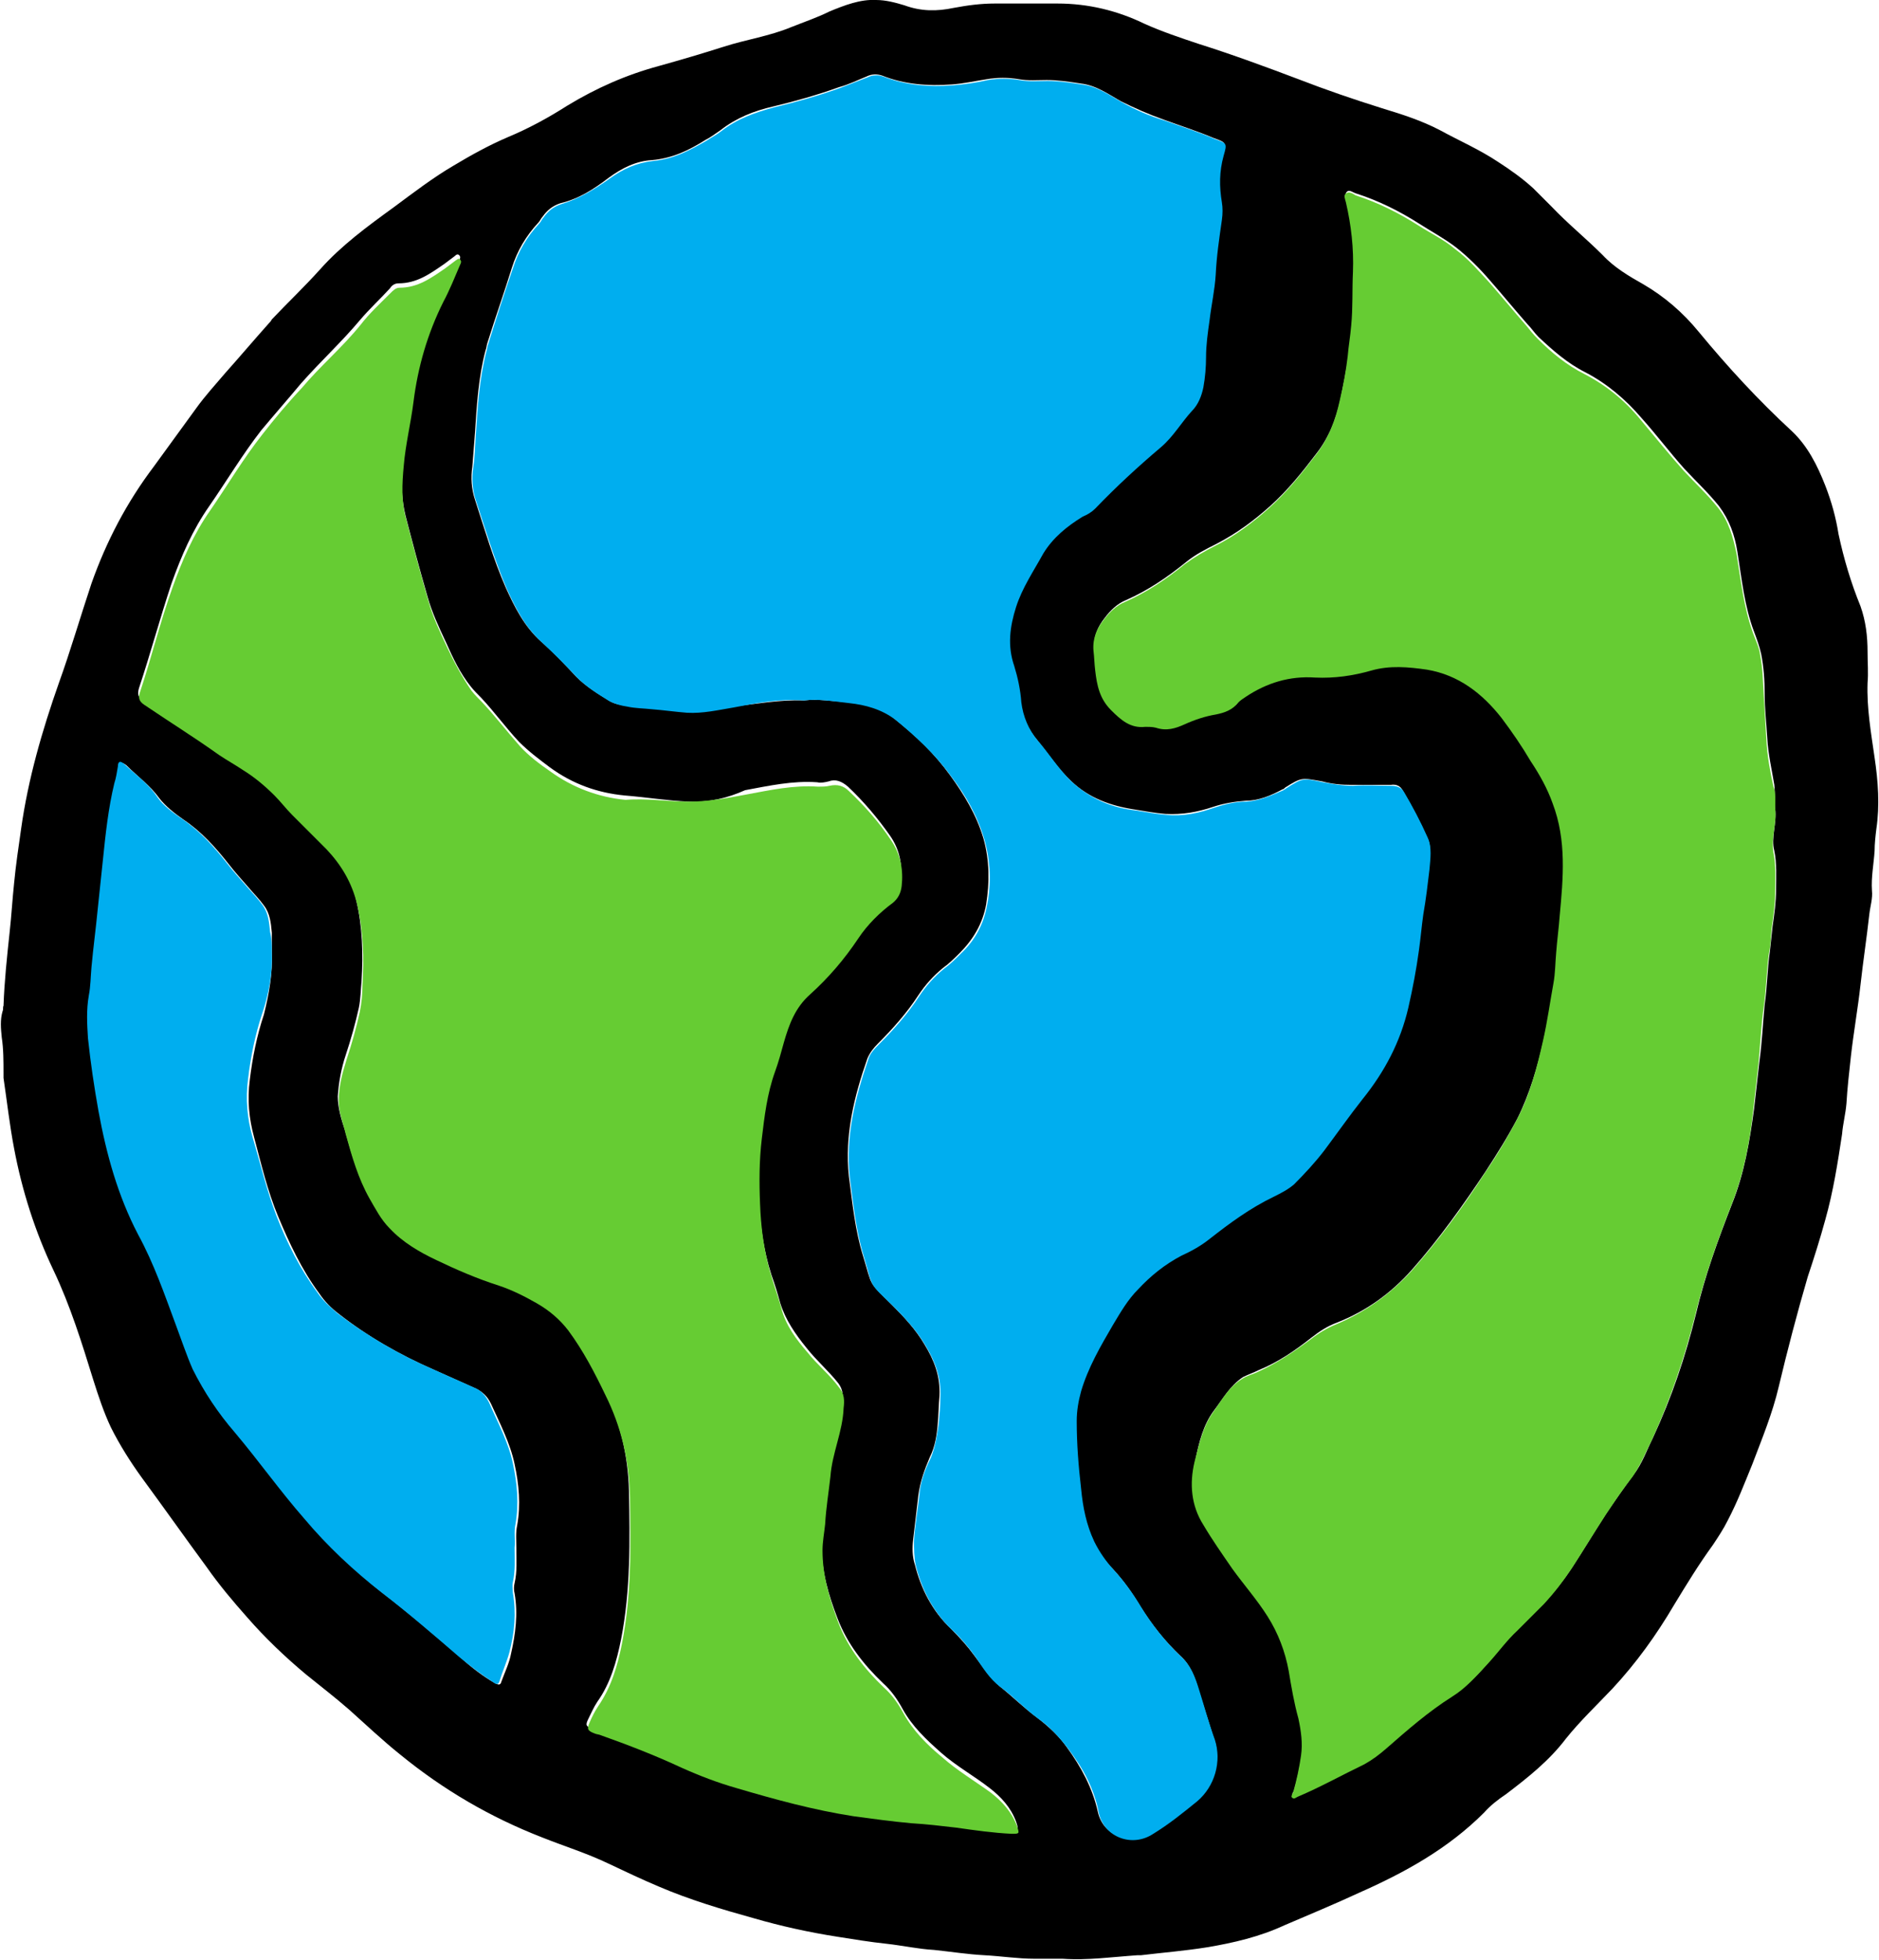 <svg xmlns="http://www.w3.org/2000/svg" xmlns:xlink="http://www.w3.org/1999/xlink" viewBox="0 0 213.6 222.7" style="enable-background:new 0 0 213.6 222.7;"><style>.st0{fill:#D172E0;}
.st1{fill:#EA1F27;}
.st2{fill:#F7EA2F;}
.st3{fill:#FF9900;}
.st4{fill:#66CC33;}
.st5{fill:#00AEEF;}
.st6{fill:#AAF4FF;}
.st7{fill:#F496C2;}
.st8{fill:#D8D8D8;}
.st9{fill:#FCCEB0;}
.st10{fill:#FFFFFF;}</style><g id="Layer_1"><g><path d="M120.8 222.6c-1.1.0-2.1.0-3.2.0-1.9.0-3.8-.3-5.7-.4s-3.8-.4-5.7-.6c-1.8-.1-3.6-.5-5.4-.7-1.9-.2-3.7-.5-5.6-.8-3.2-.5-6.4-1.2-9.5-2.1-3.6-1-7.3-2.1-10.8-3.6-1.9-.8-3.8-1.7-5.7-2.6-2.5-1.2-5.1-2-7.6-3-5.9-2.3-11.2-5.4-16.1-9.4-2-1.6-3.9-3.4-5.8-5.1-1.6-1.4-3.3-2.7-4.9-4-2.4-2-4.7-4.2-6.7-6.5-1.6-1.8-3.2-3.7-4.6-5.7-2.5-3.4-4.9-6.8-7.4-10.2-1.3-1.8-2.5-3.7-3.5-5.7-.8-1.7-1.4-3.5-2-5.4-1.3-4.2-2.6-8.4-4.5-12.4-2.1-4.4-3.6-9.1-4.5-13.9-.5-2.6-.8-5.3-1.2-8 0-.2.0-.3.0-.5.0-1.4.0-2.8-.2-4.1-.1-1-.2-2 .1-3 .1-.2.0-.4.1-.6.1-2.8.4-5.6.7-8.4.2-1.8.3-3.6.5-5.5.2-2.1.5-4.1.8-6.2.8-5.7 2.4-11.2 4.3-16.6C8 74 9.1 70.2 10.4 66.3c1.7-4.8 4-9.2 7.1-13.3 1.6-2.2 3.2-4.4 4.8-6.6 1-1.4 2.2-2.7 3.3-4 1.7-1.9 3.3-3.8 5-5.7.1-.1.2-.2.3-.4 1.8-1.9 3.7-3.7 5.5-5.7 2.4-2.7 5.4-4.9 8.3-7 2.3-1.7 4.5-3.4 6.9-4.8 2-1.2 4-2.3 6.1-3.2 2.4-1 4.6-2.2 6.8-3.6 3.3-2 6.7-3.5 10.4-4.5 2.5-.7 4.9-1.4 7.4-2.2s5.2-1.2 7.6-2.2c1.5-.6 3-1.1 4.4-1.8C96 .6 97.8-.1 99.6.0c1.1.0 2.2.3 3.2.6 1.9.7 3.7.7 5.6.3 1.6-.3 3.1-.5 4.7-.5 2.4.0 4.7.0 7.1.0 3.5.0 6.8.8 9.9 2.3 2 .9 4.1 1.6 6.2 2.3 3.8 1.2 7.6 2.6 11.3 4 3.1 1.2 6.3 2.3 9.5 3.3 2.3.7 4.5 1.4 6.6 2.5 2.2 1.2 4.5 2.2 6.6 3.6 1.4.9 2.8 1.9 4 3 .7.7 1.4 1.4 2.1 2.1 1.8 1.9 3.9 3.6 5.8 5.5 1.3 1.4 3 2.4 4.6 3.3 2.4 1.4 4.5 3.2 6.3 5.4 3.3 4 6.8 7.8 10.6 11.3 1.8 1.7 2.9 3.9 3.8 6.2.7 1.8 1.2 3.6 1.5 5.5.6 2.8 1.4 5.5 2.5 8.2.6 1.7.8 3.4.8 5.2.0 1.2.1 2.4.0 3.5-.1 2.9.4 5.7.8 8.5.4 2.7.6 5.4.2 8.1-.1.8-.2 1.7-.2 2.5-.1 1.5-.4 3-.3 4.5.1.9-.2 1.8-.3 2.7-.3 2.7-.7 5.3-1 8s-.8 5.5-1.1 8.2c-.2 1.8-.4 3.6-.5 5.3-.1 1.2-.4 2.3-.5 3.5-.5 3.3-1 6.5-1.9 9.7-.6 2.2-1.3 4.4-2 6.5-1.2 4.1-2.3 8.3-3.3 12.5-.7 3-1.9 5.9-3 8.8-.9 2.2-1.7 4.3-2.8 6.4-.5 1-1.1 1.9-1.7 2.8-1.6 2.2-3 4.5-4.4 6.8-2 3.4-4.3 6.6-7 9.5-1.8 1.9-3.7 3.7-5.3 5.7-1.9 2.5-4.3 4.4-6.8 6.3-.9.6-1.8 1.3-2.5 2.1-4.1 4.1-9 6.8-14.2 9.1-2.8 1.3-5.7 2.5-8.5 3.7-2.8 1.3-5.8 2-8.8 2.5-2.5.4-5 .6-7.5.9-.1.0-.2.0-.4.0C126.4 222.4 123.6 222.8 120.8 222.6zM91.4 79.6c1.6-.2 3.3.1 5 .2 1.9.1 3.8.6 5.3 1.9 2.4 1.9 4.5 3.9 6.3 6.4 1.6 2.2 3 4.5 3.8 7.2.7 2.5.7 5 .3 7.5-.4 2.2-1.5 4-3 5.5-.6.6-1.2 1.2-1.9 1.7-1.1.9-2 1.9-2.8 3.1-1.3 2-2.9 3.8-4.6 5.5-.5.5-.9 1-1.2 1.7-1.5 4.3-2.6 8.7-2.1 13.4.4 3 .7 6.1 1.6 9 1.1 3.6.5 2.8 3.3 5.6 1.4 1.4 2.7 2.8 3.7 4.5 1.1 1.8 1.8 3.6 1.7 5.8-.1 1.1-.1 2.1-.2 3.2-.1 1.3-.3 2.6-.9 3.8-.6 1.4-1.1 2.8-1.3 4.3-.2 1.7-.4 3.4-.6 5.1-.1.9-.1 1.9.2 2.8.7 2.8 2 5.3 4.1 7.3 1 1 1.9 2 2.7 3.1.9 1.2 1.7 2.4 2.8 3.4 1.5 1.2 2.8 2.5 4.3 3.6 1.3 1 2.5 2.1 3.4 3.4 1.6 2.2 2.9 4.6 3.5 7.3.6 2.8 3.8 3.9 6.2 2.4 1.7-1.1 3.4-2.4 5-3.7 2-1.7 2.9-4.5 2-7-.6-1.9-1.2-3.8-1.8-5.7-.4-1.4-.9-2.7-2-3.7-1.8-1.7-3.3-3.6-4.6-5.7-.9-1.5-1.9-2.9-3.1-4.2-.9-.9-1.7-2-2.2-3.2-.9-1.9-1.3-3.9-1.5-6-.3-2.6-.5-5.1-.5-7.7.0-1.2.2-2.3.5-3.4.8-2.7 2.2-5.1 3.6-7.5.9-1.4 1.7-2.9 2.9-4.1 1.4-1.5 3.1-2.8 4.9-3.8 1.1-.6 2.3-1.1 3.2-1.9 2.3-1.9 4.6-3.6 7.3-4.8.8-.4 1.6-.7 2.3-1.4 1.2-1.2 2.4-2.5 3.4-3.8 1.5-1.9 2.9-4 4.4-5.9 2.5-3.1 4.3-6.5 5.2-10.4.5-2.1.8-4.3 1.2-6.5.2-1.4.3-2.7.5-4.1.2-1.7.5-3.4.7-5.1.1-1.2.4-2.5-.2-3.6-.8-1.8-1.7-3.5-2.7-5.2-.3-.6-.8-.8-1.4-.7-1.5.0-2.9.0-4.4.0-1.2.0-2.3-.1-3.4-.4-2.3-.4-2.3-.5-4.2.7-.1.1-.2.2-.3.2-1.3.7-2.7 1.3-4.2 1.3-1.3.1-2.5.3-3.7.7-1.8.6-3.5.9-5.4.8-1.2-.1-2.3-.3-3.5-.5-2.7-.4-5.2-1.3-7.2-3.2-1.5-1.4-2.6-3.1-3.9-4.7-1.1-1.3-1.8-2.8-1.9-4.4-.1-1.4-.4-2.7-.8-4.1-.8-2.3-.5-4.5.2-6.7s2-4.1 3.1-6.1c1-1.9 2.6-3.2 4.5-4.2.5-.3 1-.5 1.4-.9 2.4-2.4 4.9-4.8 7.5-7 1.4-1.2 2.3-2.7 3.5-4.1.7-.8 1.1-1.7 1.3-2.7.2-1.1.3-2.3.3-3.4.0-1.4.2-2.8.4-4.2.2-1.7.7-3.4.7-5.2.1-2.1.5-4.1.7-6.2.1-.6.1-1.3.0-2-.3-1.8-.3-3.6.2-5.3.4-1.4.4-1.4-1-1.9-1.9-.8-3.8-1.4-5.7-2.1-1.7-.6-3.3-1.3-4.9-2.1-1.4-.8-2.8-1.8-4.5-2-1.3-.2-2.6-.4-3.9-.4-1.1.0-2.1.1-3.2-.1-1.2-.2-2.4-.2-3.6.0-1.3.2-2.6.5-4 .6-2.7.2-5.4.0-7.9-1-.6-.2-1.2-.2-1.8.1-1 .4-2 .9-3.1 1.2-2.5.9-5 1.6-7.5 2.2-2.2.5-4.2 1.3-6 2.7-.6.4-1.1.8-1.7 1.1-1.9 1.2-3.8 2.1-6.1 2.3-1.8.1-3.4.9-4.9 2-1.7 1.3-3.4 2.4-5.5 2.9-.9.3-1.5.8-2 1.5-.2.2-.3.5-.5.7-1.4 1.5-2.4 3.2-3 5.1-.9 2.9-1.9 5.7-2.8 8.6-.1.3-.1.6-.2.8-.8 3-1 6.2-1.2 9.3-.1 1.3-.2 2.6-.3 3.9-.2 1.3-.1 2.6.3 3.8 1.1 3.4 2.1 6.8 3.5 10 1 2.2 2.1 4.4 4 6.1 1.4 1.2 2.7 2.6 4 4 1.1 1.1 2.4 1.9 3.7 2.7.6.4 1.3.5 2 .6.9.2 1.9.2 2.8.3 1.3.1 2.7.3 4 .4 1.8.1 3.6-.3 5.3-.6C86 80 88.6 79.5 91.4 79.6zM201.8 91.9c-.1-.9.0-1.8-.1-2.7-.3-1.8-.7-3.5-.8-5.3-.1-1.7-.3-3.4-.3-5.1.0-1.5-.1-3-.4-4.5-.2-.9-.5-1.7-.8-2.5-1.1-2.9-1.4-6-1.9-9.1-.3-1.9-.9-3.6-2.1-5.2-1.2-1.5-2.6-2.8-3.9-4.2-1.7-1.9-3.2-3.9-4.9-5.8-1.8-2.1-3.9-3.9-6.4-5.2-2-1-3.7-2.5-5.3-4-.5-.5-.8-1-1.3-1.5-1.4-1.6-2.8-3.3-4.2-4.9-1.2-1.4-2.5-2.7-3.9-3.8-1.3-1-2.8-1.8-4.2-2.7-2.2-1.4-4.6-2.6-7.1-3.4-.4-.1-.8-.5-1.1-.2-.3.3.0.7.0 1 .6 2.6 1 5.2.8 7.9-.1 2 0 4.1-.2 6.1-.1 1.2-.2 2.3-.4 3.5-.2 1.7-.6 3.4-.9 5-.5 2.3-1.3 4.4-2.8 6.3-1.6 2.1-3.2 4.1-5.2 5.9-1.9 1.7-3.8 3.1-6.1 4.3-1.2.6-2.4 1.2-3.5 2.1-2.1 1.7-4.3 3.2-6.8 4.3-1 .4-1.8 1.2-2.4 2-.8 1-1.3 2.1-1.2 3.5.1.8.1 1.5.2 2.3.1 1.7.5 3.2 1.8 4.5 1.1 1.1 2.2 2.1 3.9 1.9.4.0.8-.1 1.2.1 1.2.4 2.2.1 3.3-.4 1.1-.5 2.3-.9 3.5-1.1 1-.2 2-.5 2.6-1.4.2-.2.5-.4.8-.6 2.4-1.6 5-2.4 7.9-2.2 2.2.2 4.3-.1 6.4-.8 2.1-.6 4.2-.5 6.3-.1 3.6.6 6.3 2.7 8.5 5.5 1.2 1.6 2.2 3.2 3.3 4.9 1 1.5 1.8 3.1 2.5 4.8 1.6 4.2 1.2 8.5.8 12.8-.1 1.4-.3 2.8-.4 4.2-.1 1.1-.1 2.3-.3 3.4-.3 2.2-.7 4.4-1.2 6.6-.7 3.1-1.6 6.2-3 9-1.1 2.1-2.3 4-3.6 6-2.6 3.9-5.3 7.7-8.4 11.2-2.4 2.7-5.2 4.7-8.5 6-1.1.4-2 1-2.9 1.7-1.9 1.5-3.8 2.8-6 3.7-.6.3-1.2.5-1.8.8-1.5 1-2.3 2.5-3.3 3.8-1.2 1.6-1.7 3.6-2.1 5.6-.6 2.5-.4 5 1 7.2 1.1 1.7 2.2 3.3 3.3 5 1.3 1.8 2.8 3.5 4 5.4s2 4 2.4 6.2c.3 1.8.7 3.6 1.1 5.4.4 1.4.5 2.8.3 4.2-.2 1.4-.5 2.8-.9 4.2-.1.2-.3.4-.1.6.2.1.4-.1.6-.1 2.6-1.1 5.1-2.4 7.6-3.7.9-.5 1.7-1.1 2.5-1.8 2.4-2.1 4.8-4.2 7.5-5.9 1.6-1 2.9-2.4 4.1-3.8 1.1-1.2 2.1-2.6 3.3-3.7 1-1 2-2 3-3 1.2-1.3 2.3-2.7 3.2-4.1 1.3-2 2.5-4 3.8-6 1-1.5 2-2.9 3.1-4.4 1-1.3 1.5-2.8 2.2-4.2 2.1-4.5 3.7-9.2 4.9-14.1 1-4.3 2.5-8.4 4.1-12.5 1.4-3.5 2-7.1 2.5-10.8.2-1.8.4-3.6.6-5.3.3-2.2.4-4.4.6-6.5.3-2 .3-4.1.6-6.1.1-.9.2-1.9.3-2.8.2-1.4.4-2.8.4-4.2.0-1.5.1-2.9-.2-4.4C201.3 95.2 202 93.6 201.8 91.9zM78.3 91.1c-2.4-.1-4.8-.5-7.3-.7-3.1-.3-5.9-1.3-8.5-3.2-1.2-.9-2.4-1.8-3.5-2.9-1.5-1.6-2.8-3.4-4.3-5-.4-.4-.8-.8-1.2-1.3-1.2-1.5-2-3.2-2.8-5-.8-1.7-1.6-3.4-2.1-5.2-.9-3.1-1.7-6.1-2.5-9.2-.5-2-.5-4.1-.3-6.2.2-2.4.8-4.8 1.1-7.2.5-4 1.6-7.8 3.4-11.4.7-1.4 1.3-2.8 1.9-4.2.1-.2.2-.4.0-.6-.2-.2-.4.0-.5.1-.4.3-.8.6-1.2.9-1.6 1.1-3.1 2.2-5.2 2.2-.5.0-.8.3-1 .6-1.1 1.2-2.3 2.3-3.4 3.6-2.1 2.5-4.5 4.7-6.7 7.2-1.5 1.8-3 3.5-4.5 5.3-2.1 2.7-3.9 5.7-5.9 8.6-1.9 2.7-3.2 5.7-4.3 8.8-1.3 3.9-2.4 8-3.7 11.9-.2.7-.1 1.1.5 1.4 2.9 1.9 5.8 3.7 8.5 5.7.8.6 1.8 1.1 2.7 1.7 1.3.9 2.5 1.8 3.6 2.9.7.7 1.3 1.5 2 2.2 1.3 1.3 2.6 2.6 3.9 3.9 1.7 1.8 3 3.8 3.5 6.3.7 3 .8 6.1.6 9.2-.1 1-.1 2-.3 3-.4 1.8-.9 3.6-1.5 5.4-.5 1.5-.8 3.1-.9 4.7.0 1.3.4 2.6.8 3.8.7 2.5 1.4 5 2.7 7.3.7 1.2 1.3 2.4 2.3 3.4 1.5 1.6 3.4 2.7 5.3 3.6 2.3 1.1 4.7 2.2 7.1 2.9 1.5.5 3 1.2 4.3 2 1.4.8 2.6 1.8 3.6 3.1 1.7 2.3 3 4.8 4.2 7.3 1.8 3.6 2.7 7.4 2.8 11.4.1 5.7.2 11.3-.9 16.9-.5 2.5-1.2 5-2.7 7.1-.4.6-.7 1.3-1 1.9-.4.8-.3.9.6 1.2.2.1.5.2.7.2 3.1 1.1 6.2 2.3 9.2 3.7 2 .9 4.1 1.7 6.2 2.3 4.4 1.2 8.8 2.4 13.3 3.2 2.2.4 4.4.6 6.6.8 1.7.2 3.4.3 5.1.5 2.1.3 4.2.6 6.3.7.9.0.9.0.6-.9-.6-1.6-1.7-2.8-3-3.8-1.8-1.4-3.8-2.5-5.5-4s-3.3-3-4.4-5c-.6-1.1-1.3-2.1-2.2-2.9-2.2-2.1-4.1-4.5-5.2-7.4-1-2.6-1.8-5.3-1.8-8.2.0-1 .2-2 .3-3 .1-1.8.4-3.6.6-5.4.3-2.6 1.4-5.1 1.5-7.8.0-.8.1-1.5-.5-2.3-1.1-1.4-2.5-2.6-3.6-4-1.3-1.6-2.4-3.2-3-5.1-.3-1.1-.6-2.1-1-3.2-.9-2.8-1.3-5.7-1.4-8.6-.1-2.5-.2-5 .2-7.4.4-2.6.6-5.2 1.5-7.6.4-1.1.6-2.2 1-3.3.6-2 1.4-4 3-5.5 2.1-1.9 3.9-4 5.5-6.4 1-1.6 2.4-2.9 3.9-4 .6-.5 1-1.1 1-1.9.2-1.9-.1-3.6-1.2-5.2-1.4-2-3-3.9-4.8-5.6-.7-.6-1.4-.9-2.2-.6-.4.1-.9.2-1.3.1-2.8-.2-5.5.4-8.2.9C82.7 90.7 80.6 91.2 78.3 91.1zM30.9 108.2c0-.8.0-1.5.0-2.2-.1-1.1-.2-2.2-.9-3.1-.5-.7-1.2-1.4-1.7-2-.8-.9-1.6-1.8-2.3-2.7-1.5-1.9-3.1-3.7-5.2-5.1-1-.7-2-1.5-2.7-2.4-1-1.4-2.5-2.5-3.7-3.7-.5-.4-.7-.4-.8.2.0.7-.2 1.3-.4 1.9-.7 2.9-1 5.8-1.3 8.7-.2 1.9-.4 3.8-.6 5.7-.2 2.2-.5 4.4-.7 6.5-.1 1.1-.1 2.1-.3 3.2-.3 1.6-.3 3.3-.1 4.9.2 2.8.6 5.6 1.2 8.3.9 4.9 2.2 9.6 4.5 14 1.7 3.3 2.9 6.8 4.3 10.3.6 1.7 1.2 3.4 1.9 5 1.2 2.7 2.9 5 4.8 7.2 2.7 3.2 5.1 6.6 7.9 9.8 2.7 3.1 5.6 5.9 8.8 8.4 3 2.3 5.9 4.8 8.8 7.3 1.2 1.1 2.5 2.1 3.9 2.9.4.2.6.2.7-.2.4-1.1.9-2.1 1.1-3.2.5-2.2.8-4.5.4-6.8-.1-.4-.1-.8.0-1.2.3-1.3.2-2.6.2-3.9.0-.9-.1-1.8.1-2.7.4-2.3.2-4.6-.3-6.9-.5-2.4-1.7-4.7-2.7-6.9-.4-.8-.9-1.3-1.7-1.7-1.6-.7-3.1-1.4-4.7-2.1-3.9-1.7-7.6-3.8-10.9-6.4-.8-.6-1.6-1.4-2.2-2.3-2-2.7-3.4-5.7-4.7-8.8-1.2-2.9-1.9-5.9-2.7-8.9-.6-2.2-.8-4.3-.5-6.6.3-2.5.8-5 1.6-7.4C30.6 112.9 31 110.6 30.9 108.2z"/><path class="st5" d="M91.4 79.6c-2.8-.2-5.4.3-8 .8-1.8.3-3.5.7-5.3.6-1.3-.1-2.7-.3-4-.4-.9-.1-1.9-.1-2.8-.3-.7-.1-1.4-.3-2-.6-1.3-.8-2.6-1.6-3.7-2.7-1.3-1.4-2.6-2.7-4-4-1.9-1.7-3-3.9-4-6.1-1.4-3.3-2.4-6.7-3.5-10-.4-1.2-.5-2.5-.3-3.8s.2-2.6.3-3.9c.2-3.1.4-6.2 1.2-9.3.1-.3.1-.6.2-.8.9-2.9 1.8-5.7 2.8-8.6.6-1.9 1.6-3.6 3-5.1.2-.2.3-.5.5-.7.5-.7 1.1-1.2 2-1.5 2-.6 3.8-1.7 5.5-2.9 1.5-1.1 3.1-1.8 4.9-2 2.3-.2 4.2-1.2 6.1-2.3.6-.4 1.2-.7 1.7-1.1 1.8-1.4 3.8-2.1 6-2.7 2.5-.6 5-1.3 7.5-2.2 1-.4 2.1-.8 3.1-1.2.6-.3 1.2-.3 1.8-.1 2.6 1 5.2 1.2 7.9 1 1.3-.1 2.7-.3 4-.6 1.2-.2 2.4-.2 3.6.0 1.1.2 2.1.1 3.2.1 1.3.0 2.6.2 3.9.4 1.7.2 3.1 1.2 4.5 2 1.6.9 3.2 1.6 4.9 2.1 1.9.7 3.9 1.3 5.7 2.1 1.4.5 1.4.5 1 1.9-.5 1.8-.5 3.5-.2 5.3.1.6.1 1.3.0 2-.3 2.1-.6 4.1-.7 6.2-.1 1.7-.5 3.5-.7 5.2-.2 1.4-.4 2.8-.4 4.2.0 1.1-.1 2.3-.3 3.4-.2 1-.6 2-1.3 2.7-1.2 1.3-2.1 2.9-3.5 4.1-2.6 2.2-5.1 4.5-7.5 7-.4.4-.9.7-1.4.9-1.8 1.1-3.4 2.4-4.5 4.2-1.1 2-2.4 3.9-3.1 6.1-.7 2.2-1 4.4-.2 6.7.4 1.3.7 2.7.8 4.1.2 1.6.8 3.1 1.9 4.4 1.3 1.5 2.4 3.3 3.9 4.7 2.1 1.9 4.5 2.9 7.2 3.2 1.2.2 2.3.4 3.5.5 1.9.2 3.7-.2 5.4-.8 1.2-.4 2.4-.7 3.7-.7 1.5-.1 2.8-.7 4.2-1.3.1-.1.2-.1.3-.2 1.9-1.2 1.9-1.2 4.2-.7 1.1.2 2.2.4 3.4.4 1.5-.1 2.9.0 4.4.0.6.0 1.1.2 1.4.7 1 1.7 1.9 3.4 2.7 5.2.5 1.1.3 2.4.2 3.6-.2 1.7-.4 3.4-.7 5.1-.2 1.4-.3 2.7-.5 4.1-.3 2.2-.7 4.3-1.2 6.5-.9 3.9-2.7 7.3-5.2 10.4-1.5 1.9-2.9 3.9-4.4 5.9-1 1.3-2.2 2.6-3.4 3.8-.7.6-1.5 1-2.3 1.4-2.7 1.3-5 3-7.3 4.8-1 .8-2.1 1.4-3.2 1.9-1.9 1-3.5 2.3-4.9 3.8-1.2 1.2-2 2.6-2.9 4.1-1.4 2.4-2.8 4.8-3.6 7.5-.3 1.1-.5 2.2-.5 3.4.0 2.6.2 5.1.5 7.7.2 2.1.6 4.1 1.5 6 .6 1.2 1.3 2.2 2.2 3.2 1.2 1.3 2.2 2.7 3.1 4.2 1.3 2.1 2.8 4 4.6 5.7 1.1 1 1.6 2.4 2 3.7.6 1.9 1.1 3.8 1.8 5.7.8 2.5.0 5.3-2 7-1.6 1.3-3.2 2.6-5 3.7-2.4 1.6-5.6.4-6.2-2.4-.5-2.7-1.8-5.1-3.5-7.3-1-1.3-2.1-2.5-3.4-3.4-1.5-1.1-2.8-2.5-4.3-3.6-1.2-.9-2-2.2-2.8-3.4-.8-1.1-1.7-2.2-2.7-3.1-2.1-2-3.4-4.5-4.1-7.3-.2-.9-.2-1.9-.2-2.8.1-1.7.4-3.4.6-5.1.1-1.5.6-2.9 1.3-4.3.5-1.2.7-2.5.9-3.8.1-1.1.2-2.1.2-3.2.1-2.1-.6-4-1.7-5.8-1-1.7-2.3-3.1-3.7-4.5-2.8-2.7-2.2-1.9-3.3-5.6-.9-2.9-1.2-6-1.6-9-.5-4.7.6-9 2.1-13.4.2-.7.7-1.2 1.2-1.7 1.7-1.7 3.3-3.5 4.6-5.5.8-1.2 1.7-2.2 2.8-3.1.7-.5 1.3-1.1 1.9-1.7 1.6-1.5 2.6-3.3 3-5.5.5-2.5.4-5-.3-7.5-.8-2.7-2.1-5-3.8-7.2-1.8-2.5-4-4.5-6.3-6.4-1.6-1.2-3.4-1.7-5.3-1.9C94.7 79.7 93 79.4 91.4 79.6z"/><path class="st4" d="M201.8 91.9c.2 1.7-.5 3.3-.2 5 .3 1.5.2 2.9.2 4.4.0 1.4-.2 2.8-.4 4.2-.1.9-.1 1.9-.3 2.8-.3 2-.3 4.1-.6 6.1-.3 2.2-.4 4.4-.6 6.5-.2 1.8-.4 3.6-.6 5.3-.4 3.7-1.1 7.3-2.5 10.8-1.6 4.1-3.1 8.3-4.1 12.5-1.2 4.8-2.8 9.5-4.9 14.1-.7 1.4-1.3 2.9-2.2 4.2-1.1 1.4-2.1 2.9-3.1 4.4-1.3 2-2.5 4-3.8 6-1 1.5-2 2.8-3.2 4.1-1 1-2 2-3 3-1.2 1.1-2.2 2.5-3.3 3.7-1.3 1.4-2.5 2.8-4.1 3.8-2.7 1.7-5.1 3.8-7.5 5.9-.8.7-1.6 1.3-2.5 1.8-2.5 1.2-5 2.6-7.6 3.7-.2.1-.4.3-.6.1-.2-.1.0-.4.1-.6.4-1.4.7-2.8.9-4.2.2-1.4.0-2.8-.3-4.2-.5-1.8-.8-3.6-1.1-5.4-.4-2.2-1.2-4.3-2.4-6.2-1.2-1.9-2.7-3.6-4-5.4-1.1-1.6-2.3-3.3-3.3-5-1.4-2.2-1.6-4.7-1-7.2.5-1.9.9-3.9 2.1-5.6 1-1.4 1.8-2.9 3.3-3.8.6-.4 1.2-.5 1.8-.8 2.2-1 4.1-2.3 6-3.7.9-.7 1.9-1.3 2.9-1.7 3.3-1.4 6.1-3.4 8.5-6 3.1-3.5 5.9-7.3 8.4-11.2 1.3-1.9 2.5-3.9 3.6-6 1.5-2.8 2.3-5.9 3-9 .5-2.2.8-4.4 1.2-6.6.2-1.1.2-2.3.3-3.4.1-1.4.3-2.8.4-4.2.4-4.3.8-8.6-.8-12.8-.6-1.7-1.5-3.3-2.5-4.8-1-1.7-2.1-3.3-3.3-4.9-2.2-2.8-4.9-4.9-8.5-5.5-2.1-.3-4.2-.5-6.3.1-2.1.6-4.2.9-6.4.8-2.9-.2-5.5.6-7.9 2.2-.3.2-.6.4-.8.6-.7.9-1.6 1.2-2.6 1.4-1.2.2-2.4.6-3.5 1.1s-2.1.8-3.3.4c-.4-.1-.8-.1-1.2-.1-1.7.2-2.8-.8-3.9-1.9-1.3-1.3-1.6-2.8-1.8-4.5-.1-.8-.1-1.5-.2-2.3-.1-1.4.4-2.5 1.2-3.5.6-.8 1.4-1.6 2.4-2 2.5-1.1 4.7-2.6 6.8-4.3 1.1-.8 2.3-1.5 3.5-2.1 2.2-1.1 4.2-2.6 6.1-4.3 2-1.8 3.6-3.8 5.2-5.9 1.5-1.9 2.3-4 2.8-6.3.4-1.7.7-3.3.9-5 .1-1.2.3-2.3.4-3.5.2-2 .1-4.1.2-6.1.1-2.7-.2-5.3-.8-7.9-.1-.4-.3-.8.0-1 .3-.3.8.0 1.1.2 2.5.8 4.9 2 7.1 3.4 1.4.9 2.9 1.6 4.2 2.7 1.5 1.1 2.7 2.5 3.9 3.8 1.4 1.6 2.8 3.3 4.2 4.9.4.5.8 1 1.3 1.5 1.6 1.6 3.3 3 5.3 4 2.5 1.3 4.6 3 6.4 5.2 1.6 1.9 3.2 3.9 4.9 5.8 1.3 1.4 2.7 2.7 3.9 4.2 1.2 1.5 1.7 3.3 2.1 5.2.5 3 .8 6.1 1.9 9.1.3.8.7 1.6.8 2.5.3 1.5.3 3 .4 4.5.1 1.7.2 3.4.3 5.1.1 1.8.4 3.5.8 5.3C201.9 90.1 201.8 91 201.8 91.9z"/><path class="st4" d="M78.3 91.1c2.2.0 4.4-.4 6.5-.8 2.7-.5 5.4-1.1 8.2-.9.4.0.9.0 1.3-.1.9-.2 1.6.0 2.2.6 1.8 1.7 3.4 3.5 4.8 5.6 1.1 1.6 1.4 3.4 1.2 5.2-.1.8-.4 1.4-1 1.9-1.5 1.1-2.9 2.5-3.9 4-1.6 2.4-3.4 4.5-5.5 6.4-1.7 1.5-2.4 3.4-3 5.5-.3 1.1-.6 2.2-1 3.3-.9 2.5-1.2 5.1-1.5 7.6-.3 2.5-.3 5-.2 7.4.1 2.9.5 5.8 1.4 8.6.3 1 .7 2.1 1 3.2.5 2 1.7 3.6 3 5.1 1.1 1.4 2.5 2.5 3.6 4 .6.7.6 1.5.5 2.3-.1 2.7-1.3 5.1-1.5 7.8-.2 1.8-.5 3.6-.6 5.4-.1 1-.3 2-.3 3 0 2.9.8 5.5 1.8 8.2 1.1 2.9 3 5.3 5.2 7.4.9.8 1.6 1.8 2.2 2.9 1.1 2 2.7 3.6 4.4 5 1.7 1.5 3.7 2.7 5.5 4 1.3 1 2.4 2.2 3 3.8.3.9.3.9-.6.9-2.1-.1-4.2-.4-6.3-.7-1.7-.2-3.4-.4-5.1-.5-2.2-.2-4.4-.5-6.6-.8-4.5-.7-8.9-1.9-13.3-3.2-2.1-.6-4.2-1.4-6.2-2.3-3-1.4-6.1-2.6-9.2-3.7-.2-.1-.5-.1-.7-.2-.8-.3-.9-.5-.6-1.2.3-.7.6-1.3 1-1.9 1.5-2.2 2.2-4.6 2.7-7.1 1.1-5.6 1-11.3.9-16.9-.1-4-1-7.8-2.8-11.4-1.2-2.5-2.5-5-4.2-7.3-1-1.3-2.2-2.3-3.6-3.1-1.4-.8-2.8-1.5-4.3-2-2.5-.8-4.8-1.8-7.1-2.9-1.9-.9-3.8-2-5.3-3.6-1-1-1.6-2.2-2.3-3.4-1.3-2.3-2-4.8-2.7-7.3-.3-1.3-.8-2.5-.8-3.8.0-1.6.4-3.1.9-4.7.6-1.8 1.1-3.6 1.5-5.4.2-1 .3-2 .3-3 .2-3.1.1-6.2-.6-9.2-.6-2.5-1.8-4.5-3.5-6.3-1.3-1.3-2.6-2.6-3.9-3.9-.7-.7-1.3-1.5-2-2.2-1.1-1.1-2.3-2.1-3.6-2.9-.9-.6-1.8-1.1-2.7-1.7-2.8-2-5.7-3.8-8.5-5.7-.6-.4-.7-.8-.5-1.4 1.3-3.9 2.3-8 3.7-11.9 1.1-3.1 2.4-6.1 4.3-8.8 2-2.9 3.7-5.8 5.9-8.6 1.4-1.8 2.9-3.6 4.5-5.3 2.1-2.5 4.6-4.6 6.7-7.2 1-1.3 2.2-2.4 3.4-3.6.3-.3.6-.6 1-.6 2.1.0 3.6-1.1 5.2-2.2.4-.3.8-.6 1.2-.9.2-.1.3-.3.5-.1s.1.4.0.6c-.6 1.4-1.2 2.9-1.9 4.2-1.8 3.6-2.9 7.4-3.4 11.4-.3 2.4-.9 4.8-1.1 7.2-.2 2.1-.3 4.2.3 6.2.8 3.1 1.6 6.1 2.5 9.2.5 1.8 1.3 3.5 2.1 5.2.8 1.7 1.7 3.4 2.8 5 .4.5.8.9 1.2 1.3 1.5 1.6 2.8 3.3 4.3 5 1 1.1 2.2 2 3.5 2.9 2.5 1.8 5.4 2.9 8.5 3.2C73.5 90.7 75.9 91.1 78.3 91.1z"/><path class="st5" d="M30.9 108.2c.1 2.3-.3 4.7-1.1 7-.8 2.4-1.3 4.9-1.6 7.4-.3 2.3-.1 4.5.5 6.6.9 3 1.6 6 2.7 8.9 1.2 3.1 2.7 6.1 4.7 8.8.6.9 1.4 1.6 2.2 2.3 3.4 2.6 7 4.7 10.9 6.4 1.6.7 3.1 1.4 4.7 2.1.8.3 1.3.9 1.7 1.7 1 2.3 2.2 4.5 2.7 6.9.5 2.3.7 4.6.3 6.9-.2.9.0 1.8-.1 2.7.0 1.3.1 2.6-.2 3.9-.1.4.0.8.0 1.2.4 2.3.2 4.5-.4 6.8-.3 1.1-.8 2.2-1.1 3.2-.1.4-.3.5-.7.2-1.4-.9-2.7-1.9-3.9-2.9-2.9-2.5-5.8-5-8.8-7.3-3.2-2.5-6.2-5.3-8.8-8.4-2.8-3.2-5.2-6.6-7.9-9.8-1.9-2.2-3.5-4.6-4.8-7.2-.7-1.6-1.3-3.4-1.9-5-1.3-3.5-2.5-7-4.3-10.3-2.3-4.4-3.6-9.1-4.5-14-.5-2.8-.9-5.5-1.2-8.3-.1-1.6-.2-3.2.1-4.9.2-1 .2-2.1.3-3.2.2-2.2.5-4.4.7-6.5.2-1.9.4-3.8.6-5.7.3-2.9.6-5.8 1.3-8.7.2-.6.3-1.3.4-1.9.0-.6.3-.7.8-.2 1.3 1.2 2.7 2.2 3.7 3.7.7 1 1.7 1.7 2.7 2.4 2.1 1.4 3.7 3.2 5.2 5.1.7.9 1.5 1.8 2.3 2.7.6.7 1.2 1.3 1.7 2 .7.9.8 2 .9 3.1C30.9 106.7 30.9 107.4 30.9 108.2z"/></g></g><g id="Layer_2"/></svg>